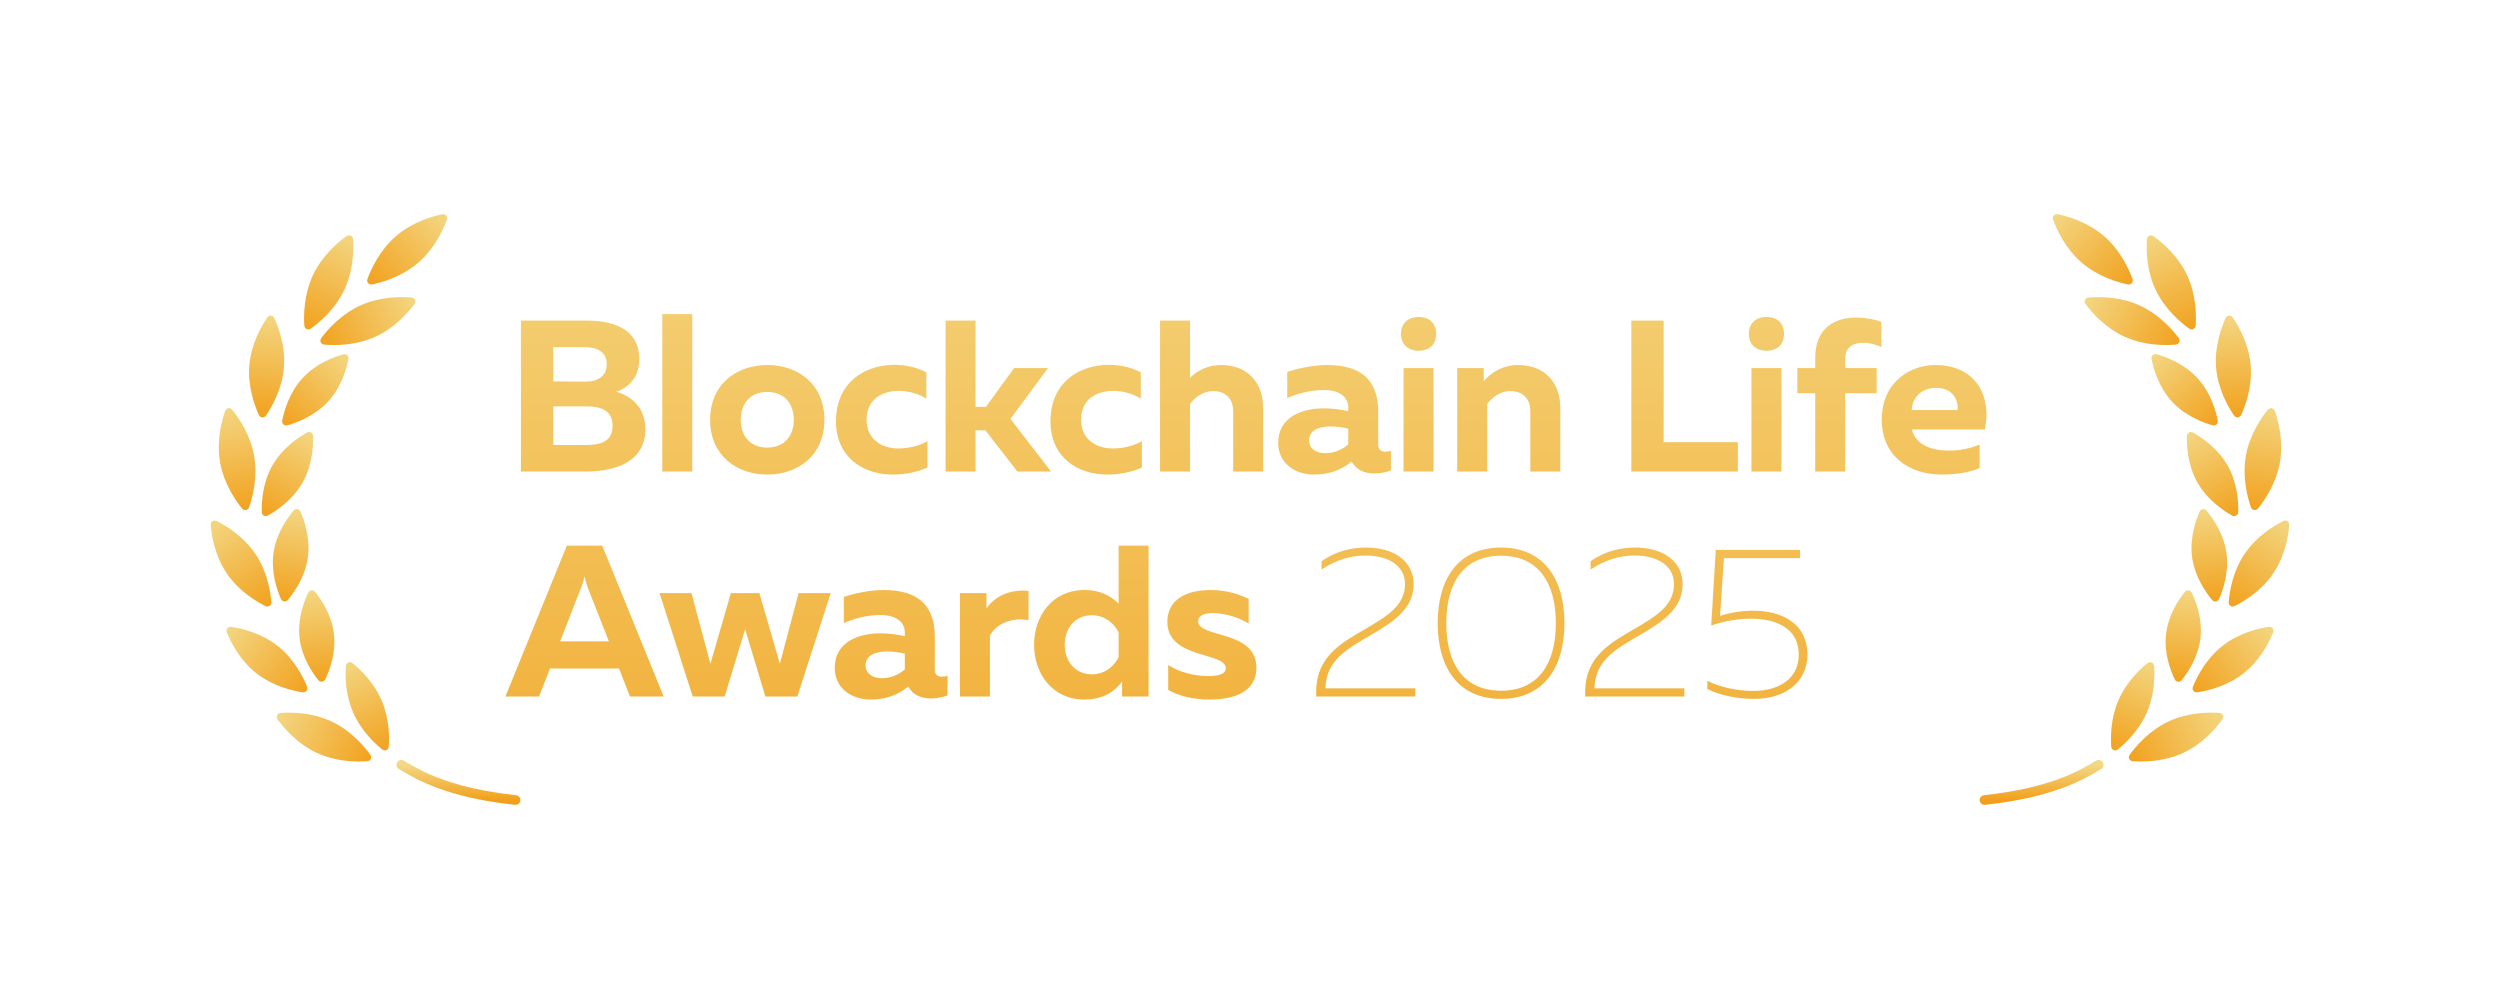<svg width="200" height="80" viewBox="0 0 200 80" fill="none" xmlns="http://www.w3.org/2000/svg">
<path d="M32.106 61.184C33.564 62.058 35.896 63.418 41.24 64.001" stroke="url(#paint0_linear_23339_5287)" stroke-width="0.777" stroke-linecap="round"/>
<path d="M27.55 23.181C26.811 24.744 25.546 25.801 24.867 26.288C24.648 26.445 24.364 26.311 24.346 26.042C24.291 25.208 24.305 23.559 25.043 21.997C25.781 20.434 27.046 19.376 27.725 18.89C27.945 18.733 28.228 18.866 28.246 19.136C28.302 19.969 28.288 21.618 27.55 23.181Z" fill="url(#paint1_linear_23339_5287)"/>
<path d="M20.335 36.494C20.629 38.197 20.202 39.789 19.926 40.578C19.837 40.833 19.528 40.886 19.358 40.676C18.834 40.026 17.897 38.669 17.603 36.966C17.308 35.263 17.735 33.67 18.012 32.882C18.101 32.627 18.41 32.573 18.579 32.783C19.104 33.433 20.041 34.791 20.335 36.494Z" fill="url(#paint2_linear_23339_5287)"/>
<path d="M22.217 51.678C23.543 52.725 24.261 54.176 24.567 54.935C24.667 55.182 24.476 55.425 24.212 55.385C23.403 55.263 21.825 54.901 20.499 53.854C19.173 52.808 18.455 51.356 18.149 50.597C18.049 50.35 18.24 50.108 18.503 50.148C19.313 50.27 20.891 50.632 22.217 51.678Z" fill="url(#paint3_linear_23339_5287)"/>
<path d="M26.503 57.711C28.069 58.441 29.133 59.701 29.623 60.378C29.781 60.596 29.649 60.881 29.38 60.9C28.547 60.96 26.897 60.954 25.331 60.224C23.765 59.493 22.701 58.233 22.211 57.557C22.053 57.338 22.185 57.054 22.455 57.034C23.288 56.975 24.937 56.98 26.503 57.711Z" fill="url(#paint4_linear_23339_5287)"/>
<path d="M30.52 56.008C31.146 57.447 31.156 58.932 31.101 59.722C31.081 59.999 30.785 60.128 30.57 59.953C29.954 59.454 28.875 58.434 28.25 56.995C27.624 55.556 27.614 54.071 27.669 53.28C27.689 53.004 27.985 52.875 28.201 53.05C28.816 53.548 29.895 54.569 30.52 56.008Z" fill="url(#paint5_linear_23339_5287)"/>
<path d="M29.998 26.952C28.421 27.66 26.772 27.641 25.94 27.569C25.671 27.546 25.542 27.26 25.704 27.043C26.203 26.374 27.286 25.13 28.863 24.422C30.439 23.715 32.088 23.733 32.92 23.805C33.19 23.829 33.318 24.115 33.156 24.331C32.657 25 31.574 26.245 29.998 26.952Z" fill="url(#paint6_linear_23339_5287)"/>
<path d="M24.2 38.61C23.407 40.003 22.114 40.863 21.431 41.244C21.206 41.37 20.948 41.223 20.941 40.965C20.919 40.183 20.997 38.632 21.79 37.239C22.582 35.846 23.875 34.986 24.558 34.605C24.783 34.479 25.042 34.626 25.049 34.884C25.07 35.666 24.992 37.217 24.2 38.61Z" fill="url(#paint7_linear_23339_5287)"/>
<path d="M26.717 50.724C26.894 52.259 26.349 53.666 26.02 54.35C25.911 54.577 25.624 54.61 25.466 54.414C24.99 53.823 24.139 52.576 23.962 51.042C23.786 49.508 24.331 48.1 24.659 47.417C24.768 47.19 25.056 47.157 25.213 47.353C25.689 47.944 26.54 49.191 26.717 50.724Z" fill="url(#paint8_linear_23339_5287)"/>
<path d="M24.627 44.62C24.407 46.168 23.523 47.408 23.03 47.996C22.867 48.19 22.578 48.149 22.476 47.917C22.166 47.216 21.662 45.778 21.882 44.23C22.102 42.681 22.987 41.441 23.48 40.853C23.643 40.659 23.932 40.7 24.034 40.932C24.343 41.633 24.848 43.072 24.627 44.62Z" fill="url(#paint9_linear_23339_5287)"/>
<path d="M33.482 20.996C32.176 22.128 30.591 22.585 29.774 22.756C29.509 22.811 29.304 22.574 29.396 22.321C29.682 21.536 30.36 20.032 31.666 18.901C32.972 17.769 34.556 17.311 35.374 17.14C35.638 17.085 35.843 17.322 35.751 17.576C35.466 18.361 34.788 19.864 33.482 20.996Z" fill="url(#paint10_linear_23339_5287)"/>
<path d="M22.71 29.44C22.563 31.142 21.744 32.557 21.278 33.24C21.127 33.462 20.817 33.435 20.705 33.191C20.363 32.438 19.8 30.903 19.948 29.201C20.095 27.498 20.913 26.083 21.38 25.4C21.531 25.178 21.841 25.205 21.952 25.449C22.295 26.202 22.858 27.737 22.71 29.44Z" fill="url(#paint11_linear_23339_5287)"/>
<path d="M20.431 44.308C21.387 45.725 21.64 47.34 21.707 48.164C21.728 48.432 21.47 48.606 21.231 48.486C20.491 48.115 19.088 47.276 18.133 45.859C17.177 44.442 16.923 42.827 16.857 42.003C16.835 41.735 17.093 41.561 17.333 41.681C18.073 42.052 19.475 42.891 20.431 44.308Z" fill="url(#paint12_linear_23339_5287)"/>
<path d="M26.247 32.123C25.177 33.285 23.736 33.815 22.992 34.025C22.746 34.094 22.53 33.895 22.579 33.644C22.727 32.886 23.138 31.406 24.208 30.244C25.279 29.082 26.72 28.552 27.464 28.342C27.709 28.273 27.926 28.472 27.877 28.723C27.729 29.481 27.318 30.961 26.247 32.123Z" fill="url(#paint13_linear_23339_5287)"/>
<path d="M41.674 37.723V25.648H46.952C49.54 25.648 51.144 26.631 51.144 28.701C51.144 30.098 50.385 30.978 49.298 31.34C50.488 31.685 51.627 32.565 51.627 34.342C51.627 37.084 48.97 37.723 46.866 37.723H41.674ZM44.261 35.601H46.831C47.987 35.601 49.005 35.377 49.005 34.066C49.005 32.789 48.004 32.513 46.969 32.513H44.261V35.601ZM44.261 30.512L46.849 30.529C47.849 30.529 48.539 30.081 48.539 29.149C48.539 28.201 47.866 27.769 46.711 27.769H44.261V30.512ZM52.984 37.723V25.13H55.382V37.723H52.984ZM61.38 37.964C58.983 37.964 56.809 36.481 56.809 33.583C56.809 30.685 58.983 29.201 61.38 29.201C63.795 29.201 65.952 30.685 65.952 33.583C65.952 36.481 63.795 37.964 61.38 37.964ZM59.259 33.583C59.259 34.859 60.001 35.808 61.38 35.808C62.761 35.808 63.502 34.859 63.502 33.583C63.502 32.306 62.761 31.357 61.38 31.357C60.001 31.357 59.259 32.306 59.259 33.583ZM71.398 37.964C69.139 37.964 66.879 36.653 66.879 33.703C66.879 30.529 69.26 29.184 71.554 29.184C72.468 29.184 73.365 29.391 74.107 29.788V31.892C73.52 31.513 72.692 31.271 71.899 31.271C70.605 31.271 69.329 31.909 69.329 33.583C69.329 35.17 70.57 35.877 71.864 35.877C72.727 35.877 73.589 35.653 74.193 35.29V37.412C73.382 37.757 72.451 37.964 71.398 37.964ZM75.646 37.723V25.648H78.043V32.548H78.871L81.131 29.443H83.839L80.838 33.514L84.081 37.723H81.39L78.837 34.428H78.043V37.723H75.646ZM88.556 37.964C86.296 37.964 84.037 36.653 84.037 33.703C84.037 30.529 86.417 29.184 88.711 29.184C89.626 29.184 90.523 29.391 91.264 29.788V31.892C90.678 31.513 89.85 31.271 89.056 31.271C87.763 31.271 86.486 31.909 86.486 33.583C86.486 35.17 87.728 35.877 89.022 35.877C89.884 35.877 90.747 35.653 91.351 35.29V37.412C90.54 37.757 89.608 37.964 88.556 37.964ZM92.803 37.723V25.648H95.201V30.219C95.805 29.632 96.65 29.201 97.685 29.201C99.859 29.201 101.049 30.685 101.049 32.599V37.723H98.651V32.91C98.651 31.806 97.961 31.288 97.047 31.288C96.202 31.288 95.563 31.823 95.201 32.323V37.723H92.803ZM105.134 37.964C103.599 37.964 102.254 37.067 102.254 35.428C102.254 33.324 104.22 32.668 105.893 32.668C106.549 32.668 107.256 32.755 107.86 32.893V32.599C107.86 31.789 107.204 31.202 105.911 31.202C104.755 31.202 103.754 31.513 102.978 31.84V29.753C103.651 29.529 104.91 29.201 106.169 29.201C108.671 29.201 110.258 30.219 110.258 32.944V35.584C110.258 36.015 110.534 36.136 110.844 36.136C110.982 36.136 111.137 36.101 111.275 36.067V37.636C110.913 37.774 110.43 37.878 109.947 37.878C109.154 37.878 108.515 37.585 108.17 36.981L108.136 36.929C107.342 37.567 106.376 37.964 105.134 37.964ZM104.72 35.239C104.72 35.86 105.272 36.256 105.997 36.256C106.67 36.256 107.308 36.032 107.86 35.549V34.29C107.48 34.204 106.928 34.117 106.445 34.117C105.583 34.117 104.72 34.393 104.72 35.239ZM112.286 37.723V29.443H114.684V37.723H112.286ZM112.079 26.7C112.079 25.768 112.752 25.354 113.494 25.354C114.253 25.354 114.891 25.768 114.891 26.7C114.891 27.649 114.253 28.063 113.494 28.063C112.752 28.063 112.079 27.649 112.079 26.7ZM116.577 37.723V29.443H118.699V30.495C119.337 29.753 120.269 29.201 121.459 29.201C123.633 29.201 124.823 30.685 124.823 32.599V37.723H122.425V32.91C122.425 31.806 121.735 31.288 120.821 31.288C119.976 31.288 119.337 31.823 118.975 32.323V37.723H116.577ZM130.507 37.723V25.648H133.095V35.377H139.029V37.723H130.507ZM140.116 37.723V29.443H142.514V37.723H140.116ZM139.909 26.7C139.909 25.768 140.582 25.354 141.323 25.354C142.082 25.354 142.721 25.768 142.721 26.7C142.721 27.649 142.082 28.063 141.323 28.063C140.582 28.063 139.909 27.649 139.909 26.7ZM145.218 37.723V31.461H143.786V29.443H145.218V28.632C145.218 26.131 146.908 25.406 148.478 25.406C149.237 25.406 149.979 25.544 150.514 25.751V27.769C150.151 27.58 149.617 27.424 149.082 27.424C148.306 27.424 147.616 27.7 147.616 28.735V29.443H150.134V31.461H147.616V37.723H145.218ZM155.336 37.964C152.714 37.964 150.541 36.463 150.541 33.583C150.541 30.46 152.939 29.201 154.802 29.201C158.234 29.201 159.338 31.909 158.786 34.359H152.956C153.232 35.566 154.508 36.049 155.871 36.049C156.82 36.049 157.665 35.86 158.372 35.566V37.447C157.596 37.774 156.578 37.964 155.336 37.964ZM152.939 32.806H156.596C156.699 32.237 156.371 31.03 154.888 31.03C153.87 31.03 152.973 31.668 152.939 32.806ZM40.432 55.723L45.348 43.648H48.177L53.093 55.723H50.402L49.522 53.48H44.002L43.123 55.723H40.432ZM44.813 51.307H48.712L47.021 47.011C46.935 46.77 46.866 46.528 46.762 46.114C46.659 46.528 46.59 46.77 46.486 47.011L44.813 51.307ZM55.419 55.723L52.762 47.443H55.315L56.833 53.101L58.472 47.443H60.749L62.388 53.101L63.889 47.443H66.459L63.785 55.723H61.232L59.611 50.341L57.972 55.723H55.419ZM69.661 55.964C68.125 55.964 66.78 55.067 66.78 53.428C66.78 51.324 68.746 50.668 70.42 50.668C71.075 50.668 71.782 50.755 72.386 50.893V50.599C72.386 49.789 71.731 49.202 70.437 49.202C69.281 49.202 68.281 49.513 67.504 49.84V47.753C68.177 47.529 69.436 47.201 70.696 47.201C73.197 47.201 74.784 48.219 74.784 50.944V53.584C74.784 54.015 75.06 54.136 75.37 54.136C75.508 54.136 75.664 54.101 75.802 54.067V55.636C75.439 55.774 74.956 55.878 74.473 55.878C73.68 55.878 73.042 55.585 72.697 54.981L72.662 54.929C71.869 55.567 70.903 55.964 69.661 55.964ZM69.247 53.239C69.247 53.86 69.799 54.256 70.523 54.256C71.196 54.256 71.834 54.032 72.386 53.549V52.29C72.007 52.204 71.455 52.117 70.972 52.117C70.109 52.117 69.247 52.393 69.247 53.239ZM76.795 55.723V47.443H78.917V48.685C79.521 47.77 80.711 47.115 82.281 47.27V49.616C80.952 49.375 79.71 49.875 79.193 50.858V55.723H76.795ZM86.781 55.964C84.141 55.964 82.727 53.842 82.727 51.583C82.727 49.323 84.141 47.201 86.781 47.201C88.074 47.201 88.954 47.736 89.489 48.305V43.648H91.886V55.723H89.765V54.515C89.247 55.257 88.299 55.964 86.781 55.964ZM85.176 51.583C85.176 52.876 85.987 53.946 87.35 53.946C88.385 53.946 89.161 53.273 89.489 52.566V50.599C89.161 49.892 88.385 49.219 87.35 49.219C85.987 49.219 85.176 50.289 85.176 51.583ZM96.752 55.964C95.493 55.964 94.303 55.688 93.457 55.188V53.204C94.355 53.791 95.614 54.084 96.614 54.084C97.494 54.084 98.063 53.929 98.063 53.463C98.063 52.135 93.388 52.738 93.388 49.754C93.388 47.839 95.096 47.201 96.838 47.201C98.011 47.201 99.046 47.494 99.892 47.908V49.892C99.184 49.409 97.977 49.047 97.011 49.047C96.459 49.047 95.855 49.185 95.855 49.702C95.855 51.065 100.513 50.375 100.513 53.411C100.513 55.36 98.736 55.964 96.752 55.964ZM105.294 55.343C105.294 52.48 107.382 51.393 109.279 50.289C110.901 49.323 112.401 48.478 112.401 46.718C112.401 45.321 111.159 44.441 109.245 44.441C108.054 44.441 106.899 44.786 105.726 45.562V44.89C106.881 44.096 108.089 43.803 109.296 43.803C111.522 43.803 113.091 44.907 113.091 46.735C113.091 48.736 111.401 49.789 109.693 50.789C107.899 51.841 106.071 52.773 106.036 55.067H113.229V55.723H105.294V55.343ZM120.086 55.912C116.636 55.912 115.014 53.359 115.014 49.858C115.014 46.339 116.636 43.803 120.086 43.803C123.519 43.803 125.157 46.339 125.157 49.858C125.157 53.359 123.519 55.912 120.086 55.912ZM115.704 49.858C115.704 53.101 117.102 55.257 120.086 55.257C123.07 55.257 124.467 53.101 124.467 49.858C124.467 46.615 123.07 44.458 120.086 44.458C117.102 44.458 115.704 46.615 115.704 49.858ZM126.815 55.343C126.815 52.48 128.902 51.393 130.8 50.289C132.421 49.323 133.922 48.478 133.922 46.718C133.922 45.321 132.68 44.441 130.765 44.441C129.575 44.441 128.419 44.786 127.246 45.562V44.89C128.402 44.096 129.61 43.803 130.817 43.803C133.042 43.803 134.612 44.907 134.612 46.735C134.612 48.736 132.922 49.789 131.214 50.789C129.42 51.841 127.591 52.773 127.557 55.067H134.75V55.723H126.815V55.343ZM140.33 55.912C138.967 55.912 137.587 55.619 136.587 55.119V54.463C137.622 54.981 138.95 55.274 140.261 55.274C142.504 55.274 143.901 54.153 143.901 52.376C143.901 50.272 142.124 49.495 140.054 49.495C139.002 49.495 137.863 49.702 136.897 50.047L137.26 43.993H144.004V44.648H137.915L137.605 49.271C138.45 48.995 139.381 48.857 140.261 48.857C142.504 48.857 144.591 49.84 144.591 52.376C144.591 54.498 142.9 55.912 140.33 55.912Z" fill="url(#paint14_linear_23339_5287)"/>
<path d="M167.894 61.184C166.436 62.058 164.104 63.418 158.76 64.001" stroke="url(#paint15_linear_23339_5287)" stroke-width="0.777" stroke-linecap="round"/>
<path d="M172.45 23.181C173.189 24.744 174.454 25.801 175.133 26.288C175.352 26.445 175.636 26.311 175.654 26.042C175.709 25.208 175.696 23.559 174.957 21.997C174.219 20.434 172.954 19.376 172.275 18.89C172.055 18.733 171.772 18.866 171.754 19.136C171.698 19.969 171.712 21.618 172.45 23.181Z" fill="url(#paint16_linear_23339_5287)"/>
<path d="M179.665 36.494C179.371 38.197 179.798 39.789 180.074 40.578C180.163 40.833 180.472 40.886 180.642 40.676C181.166 40.026 182.103 38.669 182.397 36.966C182.692 35.263 182.264 33.67 181.988 32.882C181.899 32.627 181.59 32.573 181.421 32.783C180.896 33.433 179.959 34.791 179.665 36.494Z" fill="url(#paint17_linear_23339_5287)"/>
<path d="M177.783 51.678C176.457 52.725 175.739 54.176 175.433 54.935C175.333 55.182 175.524 55.425 175.788 55.385C176.597 55.263 178.175 54.901 179.501 53.854C180.827 52.808 181.545 51.356 181.851 50.597C181.951 50.35 181.76 50.108 181.496 50.148C180.687 50.27 179.109 50.632 177.783 51.678Z" fill="url(#paint18_linear_23339_5287)"/>
<path d="M173.497 57.711C171.931 58.441 170.867 59.701 170.377 60.378C170.219 60.596 170.351 60.881 170.62 60.9C171.454 60.96 173.103 60.954 174.669 60.224C176.235 59.493 177.299 58.233 177.789 57.557C177.947 57.338 177.815 57.054 177.545 57.034C176.712 56.975 175.063 56.98 173.497 57.711Z" fill="url(#paint19_linear_23339_5287)"/>
<path d="M169.48 56.008C168.854 57.447 168.844 58.932 168.899 59.722C168.919 59.999 169.215 60.128 169.43 59.953C170.046 59.454 171.125 58.434 171.75 56.995C172.376 55.556 172.386 54.071 172.331 53.28C172.311 53.004 172.015 52.875 171.799 53.05C171.184 53.548 170.105 54.569 169.48 56.008Z" fill="url(#paint20_linear_23339_5287)"/>
<path d="M170.002 26.952C171.579 27.66 173.228 27.641 174.06 27.569C174.329 27.546 174.458 27.26 174.296 27.043C173.797 26.374 172.714 25.13 171.137 24.422C169.561 23.715 167.912 23.733 167.079 23.805C166.81 23.829 166.682 24.115 166.844 24.331C167.343 25 168.426 26.245 170.002 26.952Z" fill="url(#paint21_linear_23339_5287)"/>
<path d="M175.8 38.61C176.593 40.003 177.886 40.863 178.569 41.244C178.794 41.37 179.053 41.223 179.06 40.965C179.081 40.183 179.003 38.632 178.211 37.239C177.418 35.846 176.125 34.986 175.442 34.605C175.217 34.479 174.958 34.626 174.951 34.884C174.93 35.666 175.008 37.217 175.8 38.61Z" fill="url(#paint22_linear_23339_5287)"/>
<path d="M173.283 50.724C173.106 52.259 173.651 53.666 173.98 54.35C174.089 54.577 174.376 54.61 174.534 54.414C175.01 53.823 175.861 52.576 176.038 51.042C176.214 49.508 175.669 48.1 175.341 47.417C175.232 47.19 174.944 47.157 174.787 47.353C174.311 47.944 173.46 49.191 173.283 50.724Z" fill="url(#paint23_linear_23339_5287)"/>
<path d="M175.373 44.62C175.593 46.168 176.477 47.408 176.97 47.996C177.133 48.19 177.422 48.149 177.524 47.917C177.834 47.216 178.338 45.778 178.118 44.23C177.898 42.681 177.013 41.441 176.52 40.853C176.357 40.659 176.068 40.7 175.966 40.932C175.657 41.633 175.153 43.072 175.373 44.62Z" fill="url(#paint24_linear_23339_5287)"/>
<path d="M166.518 20.996C167.824 22.128 169.409 22.585 170.226 22.756C170.49 22.811 170.696 22.574 170.604 22.321C170.318 21.536 169.64 20.032 168.334 18.901C167.028 17.769 165.444 17.311 164.626 17.14C164.362 17.085 164.156 17.322 164.249 17.576C164.534 18.361 165.212 19.864 166.518 20.996Z" fill="url(#paint25_linear_23339_5287)"/>
<path d="M177.29 29.44C177.437 31.142 178.255 32.557 178.722 33.24C178.873 33.462 179.184 33.435 179.295 33.191C179.637 32.438 180.2 30.903 180.052 29.201C179.905 27.498 179.087 26.083 178.62 25.4C178.469 25.178 178.159 25.205 178.048 25.449C177.705 26.202 177.143 27.737 177.29 29.44Z" fill="url(#paint26_linear_23339_5287)"/>
<path d="M179.569 44.308C178.613 45.725 178.36 47.34 178.293 48.164C178.272 48.432 178.53 48.606 178.769 48.486C179.509 48.115 180.912 47.276 181.867 45.859C182.823 44.442 183.077 42.827 183.143 42.003C183.165 41.735 182.907 41.561 182.667 41.681C181.927 42.052 180.525 42.891 179.569 44.308Z" fill="url(#paint27_linear_23339_5287)"/>
<path d="M173.753 32.123C174.823 33.285 176.264 33.815 177.008 34.025C177.254 34.094 177.47 33.895 177.421 33.644C177.273 32.886 176.862 31.406 175.792 30.244C174.721 29.082 173.28 28.552 172.536 28.342C172.29 28.273 172.074 28.472 172.123 28.723C172.271 29.481 172.682 30.961 173.753 32.123Z" fill="url(#paint28_linear_23339_5287)"/>
<defs>
<linearGradient id="paint0_linear_23339_5287" x1="36.673" y1="61.184" x2="36.673" y2="64.001" gradientUnits="userSpaceOnUse">
<stop stop-color="#F3D885"/>
<stop offset="1" stop-color="#F2A01B"/>
</linearGradient>
<linearGradient id="paint1_linear_23339_5287" x1="28.188" y1="18.584" x2="24.404" y2="26.593" gradientUnits="userSpaceOnUse">
<stop stop-color="#F3D885"/>
<stop offset="1" stop-color="#F2A01B"/>
</linearGradient>
<linearGradient id="paint2_linear_23339_5287" x1="18.215" y1="32.365" x2="19.723" y2="41.094" gradientUnits="userSpaceOnUse">
<stop stop-color="#F3D885"/>
<stop offset="1" stop-color="#F2A01B"/>
</linearGradient>
<linearGradient id="paint3_linear_23339_5287" x1="17.966" y1="50.088" x2="24.75" y2="55.445" gradientUnits="userSpaceOnUse">
<stop stop-color="#F3D885"/>
<stop offset="1" stop-color="#F2A01B"/>
</linearGradient>
<linearGradient id="paint4_linear_23339_5287" x1="21.903" y1="57.095" x2="29.931" y2="60.839" gradientUnits="userSpaceOnUse">
<stop stop-color="#F3D885"/>
<stop offset="1" stop-color="#F2A01B"/>
</linearGradient>
<linearGradient id="paint5_linear_23339_5287" x1="27.734" y1="52.702" x2="31.036" y2="60.301" gradientUnits="userSpaceOnUse">
<stop stop-color="#F3D885"/>
<stop offset="1" stop-color="#F2A01B"/>
</linearGradient>
<linearGradient id="paint6_linear_23339_5287" x1="33.471" y1="23.874" x2="25.389" y2="27.5" gradientUnits="userSpaceOnUse">
<stop stop-color="#F3D885"/>
<stop offset="1" stop-color="#F2A01B"/>
</linearGradient>
<linearGradient id="paint7_linear_23339_5287" x1="25.015" y1="34.373" x2="20.974" y2="41.476" gradientUnits="userSpaceOnUse">
<stop stop-color="#F3D885"/>
<stop offset="1" stop-color="#F2A01B"/>
</linearGradient>
<linearGradient id="paint8_linear_23339_5287" x1="24.89" y1="46.982" x2="25.789" y2="54.785" gradientUnits="userSpaceOnUse">
<stop stop-color="#F3D885"/>
<stop offset="1" stop-color="#F2A01B"/>
</linearGradient>
<linearGradient id="paint9_linear_23339_5287" x1="23.815" y1="40.484" x2="22.695" y2="48.365" gradientUnits="userSpaceOnUse">
<stop stop-color="#F3D885"/>
<stop offset="1" stop-color="#F2A01B"/>
</linearGradient>
<linearGradient id="paint10_linear_23339_5287" x1="35.921" y1="17.048" x2="29.227" y2="22.849" gradientUnits="userSpaceOnUse">
<stop stop-color="#F3D885"/>
<stop offset="1" stop-color="#F2A01B"/>
</linearGradient>
<linearGradient id="paint11_linear_23339_5287" x1="21.706" y1="24.959" x2="20.951" y2="33.681" gradientUnits="userSpaceOnUse">
<stop stop-color="#F3D885"/>
<stop offset="1" stop-color="#F2A01B"/>
</linearGradient>
<linearGradient id="paint12_linear_23339_5287" x1="16.834" y1="41.455" x2="21.73" y2="48.712" gradientUnits="userSpaceOnUse">
<stop stop-color="#F3D885"/>
<stop offset="1" stop-color="#F2A01B"/>
</linearGradient>
<linearGradient id="paint13_linear_23339_5287" x1="27.954" y1="28.225" x2="22.502" y2="34.142" gradientUnits="userSpaceOnUse">
<stop stop-color="#F3D885"/>
<stop offset="1" stop-color="#F2A01B"/>
</linearGradient>
<linearGradient id="paint14_linear_23339_5287" x1="100.394" y1="80.728" x2="100.394" y2="10.536" gradientUnits="userSpaceOnUse">
<stop stop-color="#F2A01B"/>
<stop offset="1" stop-color="#F3D885"/>
</linearGradient>
<linearGradient id="paint15_linear_23339_5287" x1="163.327" y1="61.184" x2="163.327" y2="64.001" gradientUnits="userSpaceOnUse">
<stop stop-color="#F3D885"/>
<stop offset="1" stop-color="#F2A01B"/>
</linearGradient>
<linearGradient id="paint16_linear_23339_5287" x1="171.812" y1="18.584" x2="175.596" y2="26.593" gradientUnits="userSpaceOnUse">
<stop stop-color="#F3D885"/>
<stop offset="1" stop-color="#F2A01B"/>
</linearGradient>
<linearGradient id="paint17_linear_23339_5287" x1="181.785" y1="32.365" x2="180.277" y2="41.094" gradientUnits="userSpaceOnUse">
<stop stop-color="#F3D885"/>
<stop offset="1" stop-color="#F2A01B"/>
</linearGradient>
<linearGradient id="paint18_linear_23339_5287" x1="182.034" y1="50.088" x2="175.25" y2="55.445" gradientUnits="userSpaceOnUse">
<stop stop-color="#F3D885"/>
<stop offset="1" stop-color="#F2A01B"/>
</linearGradient>
<linearGradient id="paint19_linear_23339_5287" x1="178.097" y1="57.095" x2="170.069" y2="60.839" gradientUnits="userSpaceOnUse">
<stop stop-color="#F3D885"/>
<stop offset="1" stop-color="#F2A01B"/>
</linearGradient>
<linearGradient id="paint20_linear_23339_5287" x1="172.266" y1="52.702" x2="168.964" y2="60.301" gradientUnits="userSpaceOnUse">
<stop stop-color="#F3D885"/>
<stop offset="1" stop-color="#F2A01B"/>
</linearGradient>
<linearGradient id="paint21_linear_23339_5287" x1="166.529" y1="23.874" x2="174.611" y2="27.5" gradientUnits="userSpaceOnUse">
<stop stop-color="#F3D885"/>
<stop offset="1" stop-color="#F2A01B"/>
</linearGradient>
<linearGradient id="paint22_linear_23339_5287" x1="174.985" y1="34.373" x2="179.026" y2="41.476" gradientUnits="userSpaceOnUse">
<stop stop-color="#F3D885"/>
<stop offset="1" stop-color="#F2A01B"/>
</linearGradient>
<linearGradient id="paint23_linear_23339_5287" x1="175.11" y1="46.982" x2="174.211" y2="54.785" gradientUnits="userSpaceOnUse">
<stop stop-color="#F3D885"/>
<stop offset="1" stop-color="#F2A01B"/>
</linearGradient>
<linearGradient id="paint24_linear_23339_5287" x1="176.185" y1="40.484" x2="177.305" y2="48.365" gradientUnits="userSpaceOnUse">
<stop stop-color="#F3D885"/>
<stop offset="1" stop-color="#F2A01B"/>
</linearGradient>
<linearGradient id="paint25_linear_23339_5287" x1="164.079" y1="17.048" x2="170.773" y2="22.849" gradientUnits="userSpaceOnUse">
<stop stop-color="#F3D885"/>
<stop offset="1" stop-color="#F2A01B"/>
</linearGradient>
<linearGradient id="paint26_linear_23339_5287" x1="178.294" y1="24.959" x2="179.049" y2="33.681" gradientUnits="userSpaceOnUse">
<stop stop-color="#F3D885"/>
<stop offset="1" stop-color="#F2A01B"/>
</linearGradient>
<linearGradient id="paint27_linear_23339_5287" x1="183.166" y1="41.455" x2="178.27" y2="48.712" gradientUnits="userSpaceOnUse">
<stop stop-color="#F3D885"/>
<stop offset="1" stop-color="#F2A01B"/>
</linearGradient>
<linearGradient id="paint28_linear_23339_5287" x1="172.046" y1="28.225" x2="177.498" y2="34.142" gradientUnits="userSpaceOnUse">
<stop stop-color="#F3D885"/>
<stop offset="1" stop-color="#F2A01B"/>
</linearGradient>
</defs>
</svg>
